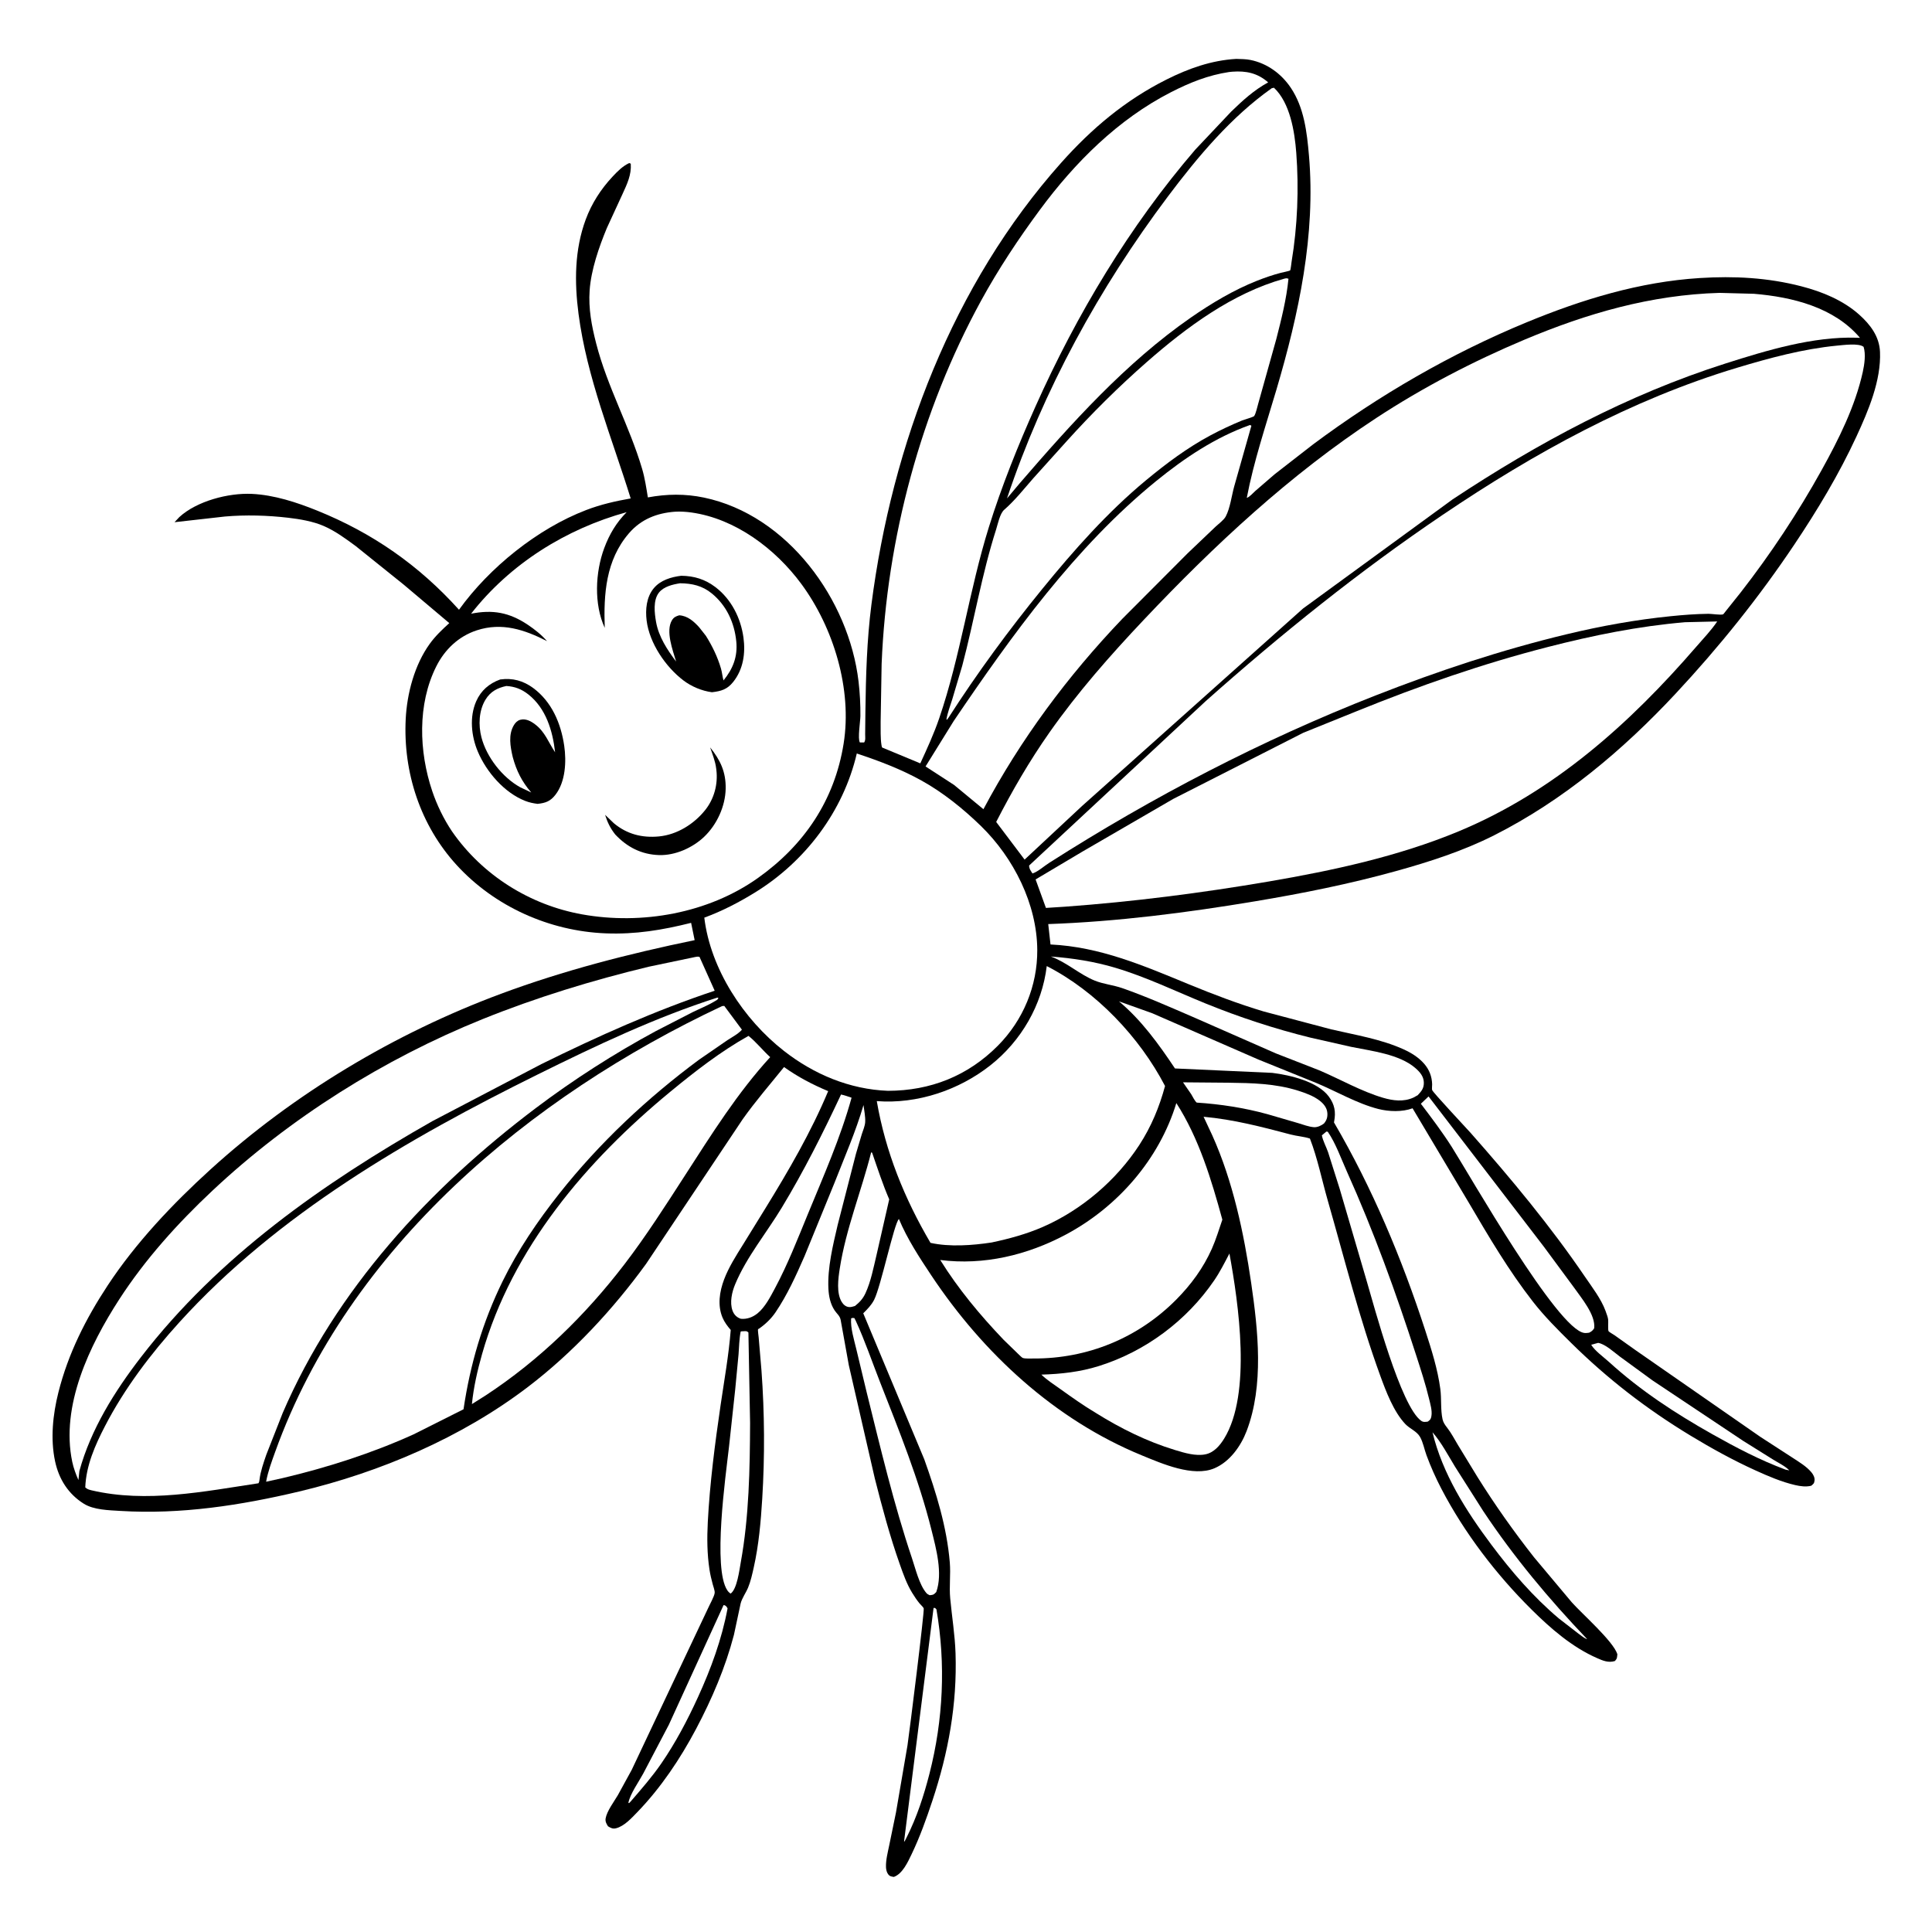 <svg version="1.1" xmlns="http://www.w3.org/2000/svg" style="display: block;" viewBox="0 0 2048 2048" width="1024" height="1024">
<path transform="translate(0,0)" fill="rgb(255,255,255)" d="M -0 -0 L 2048 0 L 2048 2048 L -0 2048 L -0 -0 z"/>
<path transform="translate(0,0)" fill="rgb(0,0,0)" d="M 1310.55 62.43 C 1315.48 62.616 1320.68 62.581 1325.53 63.559 C 1343.17 67.118 1358.22 78.098 1368.24 92.949 C 1382.44 114.003 1385.41 140.164 1387.55 164.811 C 1394.86 248.805 1376.74 332.881 1353.08 413 C 1341.91 450.808 1329.02 489.005 1321.64 527.765 C 1324.67 526.821 1328.2 522.657 1330.67 520.44 L 1351.09 502.801 L 1391.96 471.026 C 1461.85 418.981 1537.97 374.792 1618.57 341.552 C 1677.15 317.393 1738.08 298.75 1801.68 294.743 C 1838.29 292.436 1873.93 294.276 1909.55 303.508 C 1931.55 309.211 1953.65 318.212 1970.82 333.522 C 1982.6 344.037 1992.2 356.65 1992.88 373 C 1994.16 403.305 1980.52 435.395 1968.04 462.42 C 1949.61 502.354 1926.64 540.57 1902.18 577.087 C 1864.51 633.33 1822.33 685.868 1776.16 735.363 C 1720.46 795.068 1656.98 848.519 1583.74 885.5 C 1550.91 902.08 1515.36 913.516 1480.02 923.327 C 1430.65 937.029 1380.8 947.009 1330.29 955.442 C 1258.04 967.503 1184.41 976.98 1111.17 979.562 L 1113.58 1001.18 C 1166.06 1003.68 1212 1023.54 1259.83 1043.24 C 1285.99 1054.02 1312.51 1064.09 1339.63 1072.22 L 1411.17 1091.16 C 1436.72 1097.12 1463.75 1101.42 1487.76 1112.29 C 1496 1116.02 1503.82 1120.84 1509.79 1127.76 C 1515.13 1133.96 1517.89 1141.15 1518.13 1149.35 C 1518.17 1150.8 1517.73 1154.23 1518.12 1155.44 C 1518.98 1158.13 1553.93 1195.24 1559 1200.99 C 1601.84 1249.48 1643.67 1299.8 1680.08 1353.32 C 1687.68 1364.48 1697.25 1376.86 1701.9 1389.54 L 1702.5 1391.25 C 1703.43 1393.78 1704.41 1396.3 1704.73 1399 C 1704.99 1401.21 1704.33 1409.72 1705.12 1411.06 C 1705.68 1412.01 1710.32 1414.59 1711.5 1415.42 L 1734.19 1431.54 L 1866.01 1523.1 L 1900.5 1545.45 C 1907.37 1549.98 1914.66 1554.24 1920.07 1560.57 C 1922.04 1562.88 1923.85 1566.17 1923.5 1569.29 C 1923.13 1572.6 1922.39 1572.88 1920 1574.94 C 1914.54 1576.37 1908.38 1575.49 1902.94 1574.24 C 1888.51 1570.9 1874.44 1564.84 1860.99 1558.74 C 1837.37 1548.04 1814.23 1535.27 1792.04 1521.83 C 1745.41 1493.57 1704.09 1461.68 1665.32 1423.4 C 1651.19 1409.45 1637.15 1395.45 1624.92 1379.76 C 1599.28 1346.86 1578.11 1310.89 1557.04 1275 L 1497.39 1174.84 C 1486.34 1178.9 1472.3 1178.42 1461 1175.54 C 1438.49 1169.8 1416.55 1156.79 1395.03 1147.87 L 1334 1123.17 L 1221.31 1074.03 L 1186.14 1061.48 C 1209.92 1081.3 1228.45 1107.02 1245.51 1132.6 L 1348.64 1137.28 C 1367.35 1139.58 1396.88 1146.47 1408.6 1162.4 C 1414.79 1170.81 1416.17 1178.65 1414.27 1188.71 L 1414.06 1189.78 C 1454.59 1259.06 1486.07 1334.21 1510.87 1410.44 C 1517.4 1430.51 1524.02 1451.41 1526.8 1472.35 C 1528.19 1482.9 1526.92 1494.15 1529.16 1504.5 C 1529.9 1507.91 1531.94 1510.77 1534.06 1513.46 C 1538.41 1518.98 1541.71 1525.49 1545.36 1531.53 L 1566.3 1565.87 C 1584.6 1595.12 1604.81 1623.69 1626.15 1650.8 L 1666.15 1698.5 C 1677.05 1710.79 1709.96 1739.57 1714.47 1753.5 C 1714.08 1757.07 1714.37 1758.01 1711.9 1760.74 C 1705 1762.87 1699.28 1760.45 1692.96 1757.67 C 1666.55 1746.09 1643.89 1726.4 1623.6 1706.28 C 1586.09 1669.11 1552.43 1625.14 1527.98 1578.28 C 1521.92 1566.65 1516.69 1554.95 1512.15 1542.64 C 1509.84 1536.38 1508.58 1529.01 1505.3 1523.2 C 1501.86 1517.12 1494.5 1514.59 1489.74 1509.59 C 1477.29 1496.48 1469.11 1474.74 1463.04 1458.05 C 1440.91 1397.25 1425.24 1334.51 1407.43 1272.4 C 1401.25 1250.85 1396.64 1227.74 1388.58 1206.92 C 1382.27 1204.82 1374.78 1204.37 1368.19 1202.63 C 1337.27 1194.46 1307.88 1186.73 1275.85 1183.81 L 1285.1 1203.6 C 1306.98 1252.18 1318.64 1307.49 1326.3 1360 C 1333.63 1410.23 1339.99 1468.51 1321.44 1517.03 C 1315.31 1533.05 1303.6 1549.5 1287.37 1556.42 C 1264.73 1566.07 1231.76 1551.5 1210.49 1542.79 C 1118.02 1504.89 1042.07 1434.34 987.248 1352 C 974.555 1332.93 961.746 1313.38 952.884 1292.19 C 947.797 1296.68 933.813 1363.76 926.625 1377.83 C 923.736 1383.48 919.526 1387.73 915.083 1392.14 L 979.79 1546.99 C 992.422 1582.43 1003.64 1618.49 1006.82 1656.18 C 1007.89 1668.85 1006.08 1681.67 1007.26 1694.29 C 1009.07 1713.69 1012.26 1732.98 1012.91 1752.5 C 1014.68 1806.46 1005.31 1857.86 988.34 1908.91 C 981.957 1928.12 975.152 1947.15 966.398 1965.43 C 962.387 1973.8 956.709 1986.35 947.5 1989.62 C 944.83 1989.14 943.289 1989.13 941.5 1986.81 C 939.979 1984.84 939.302 1981.92 939.196 1979.48 C 938.864 1971.83 941.067 1963.69 942.589 1956.21 L 949.766 1921.36 L 961.972 1850.2 C 963.89 1837.34 980.146 1707.61 979.166 1704.84 C 978.769 1703.72 975.653 1700.79 974.756 1699.7 C 971.865 1696.18 969.35 1692.38 966.965 1688.5 C 961.146 1679.03 957.564 1668.74 953.87 1658.31 C 943.303 1628.48 935.101 1597.8 927.317 1567.14 L 899.784 1447.17 L 891.138 1399.18 C 890.298 1394.78 887.106 1392.64 884.756 1389.12 C 880.19 1382.26 878.544 1374.1 878.145 1365.99 C 877.06 1343.9 882.975 1319.85 887.962 1298.5 L 907.341 1223.11 L 913.569 1202.2 C 914.837 1198.26 916.885 1193.6 917.134 1189.5 C 917.479 1183.81 916.048 1177.11 915.356 1171.41 C 907.158 1199.48 895.278 1226.54 884.642 1253.74 L 852.806 1331.65 C 843.914 1351.97 834.529 1372.76 822.061 1391.15 C 817.535 1397.82 811.445 1403.65 804.86 1408.26 C 804.431 1408.56 803.803 1408.68 803.569 1409.15 C 803.16 1409.97 804.154 1416.76 804.25 1418 L 807.202 1452.89 C 810.486 1497.93 810.776 1543.74 807.992 1588.81 C 806.49 1613.14 804.368 1637.68 799.022 1661.5 C 797.426 1668.61 795.775 1676.25 792.969 1683 C 790.654 1688.57 786.524 1694.05 785.083 1699.84 L 778.004 1733 C 768.911 1767.77 754.728 1800.84 737.962 1832.56 C 721.159 1864.34 700.554 1895.13 675.5 1921.04 C 669.55 1927.19 661.695 1935.83 653.169 1938 C 649.519 1938.92 647.581 1937.8 644.5 1935.94 C 642.763 1933.16 641.424 1930.89 642.005 1927.5 C 643.314 1919.86 650.987 1909.69 654.904 1903.02 L 669.672 1876.07 L 750.449 1705.07 C 752.064 1701.31 757.453 1691.88 757.605 1688.34 C 757.713 1685.84 756.177 1681.88 755.513 1679.4 C 754.138 1674.26 752.904 1669.19 752.094 1663.93 C 749.532 1647.3 749.416 1630.44 750.281 1613.67 C 752.408 1572.4 757.889 1530.25 763.878 1489.38 C 767.743 1462.99 772.536 1436.38 774.606 1409.8 C 771.159 1405.83 767.952 1401.57 765.904 1396.7 C 760.446 1383.71 762.731 1369.14 767.553 1356.32 C 772.448 1343.3 780.333 1330.99 787.648 1319.27 L 811.145 1281.21 C 835.871 1241.06 859.661 1200.25 877.897 1156.66 C 861.32 1149.72 845.748 1141.56 831.112 1131.12 C 816.281 1149.52 800.929 1167.17 787.244 1186.49 L 684.908 1339.71 C 649.812 1388.07 607.26 1433.91 559.651 1470.2 C 489.138 1523.96 403.177 1560.58 317.208 1581.03 C 255.325 1595.74 191.524 1605.57 127.789 1601.65 C 115.363 1600.88 99.437 1600.66 88.751 1593.95 C 72.364 1583.66 62.466 1567.98 58.422 1549.22 C 53.283 1525.37 56.006 1499.41 61.902 1476 C 72.253 1434.9 90.899 1397.94 114.11 1362.68 C 143.888 1317.44 182.943 1276.2 222.86 1239.9 C 311.494 1159.3 418.633 1095.26 530.9 1053.51 C 597.844 1028.62 666.488 1011.04 736.351 996.592 L 732.608 978.26 C 702.135 985.904 673.629 990.631 642.095 989.392 C 582.558 987.051 524.397 961.099 484.075 917.004 C 445.611 874.941 427.253 818.901 430.064 762.296 C 431.415 735.083 439.409 704.86 455.525 682.495 C 461.495 674.21 468.739 667.372 476.261 660.521 L 428.064 619.836 L 377.05 578.847 C 366.467 571.06 355.32 562.832 343.214 557.586 C 331.732 552.611 317.776 550.258 305.417 548.823 C 283.455 546.272 260.561 545.618 238.501 547.528 L 184.998 553.558 L 190.098 548.129 C 208.747 531.047 242.268 522.373 266.978 523.54 C 290.637 524.658 314.504 532.477 336.314 541.298 C 395.162 565.098 444.042 599.222 486.55 646.342 C 518.719 601.625 569.877 560.358 621.437 540.642 C 637.009 534.687 652.2 531.267 668.552 528.361 C 648.545 463.782 622.109 400.261 613.278 332.815 C 608.868 299.131 608.968 264.888 620.898 232.656 C 627.199 215.633 636.959 200.476 649.348 187.224 C 654.505 181.708 660.058 176.048 667 172.847 L 668.643 173.5 C 669.451 185.344 664.779 194.955 659.982 205.492 L 643.297 241.714 C 634.957 261.818 626.555 286.016 625.036 307.832 C 623.684 327.235 627.166 345.315 631.949 364 C 643.744 410.074 667.298 451.663 680.684 497.015 C 683.593 506.872 685.087 517.156 686.77 527.278 C 706.799 523.575 726.247 523.278 746.258 527.465 C 834.834 545.999 899.923 635.647 910.095 722.429 C 911.514 734.538 912.177 746.83 912.053 759.022 C 911.996 764.707 908.998 783.177 911.5 787.021 L 916 787.063 C 917.732 784.545 917.087 781.419 917.105 778.404 L 917.357 754.218 C 917.874 716.337 918.888 678.734 923.714 641.112 C 945.484 471.408 1010.01 301.42 1124.84 172.592 C 1157.27 136.212 1192.73 106.302 1236.48 84.333 C 1259.89 72.579 1284.25 63.914 1310.55 62.43 z"/>
<path transform="translate(0,0)" fill="rgb(255,255,255)" d="M 1694.14 1423.5 C 1701.82 1424.88 1710.82 1433.35 1717.05 1437.98 L 1751.72 1463.29 L 1847.73 1527.32 L 1879.99 1547.48 C 1885.53 1550.92 1892.23 1554.03 1896.77 1558.66 L 1892.86 1557.92 C 1865.38 1547.64 1840.47 1534.58 1814.96 1520.22 C 1775.79 1498.15 1738.94 1474.06 1705.56 1443.69 C 1699.89 1438.53 1690.63 1431.99 1686.73 1425.5 L 1694.14 1423.5 z"/>
<path transform="translate(0,0)" fill="rgb(255,255,255)" d="M 766.995 1701.5 L 767.959 1701.6 C 769.852 1702.28 770.356 1703.38 771.262 1705 C 765.087 1737.8 753.698 1768.85 739.85 1799.12 C 728.68 1823.53 716.147 1847.35 700.9 1869.5 C 691.137 1883.68 679.724 1896.68 668.5 1909.71 L 666.796 1911.43 L 666.109 1911 C 668.231 1901.12 676.86 1889.28 681.76 1880.22 L 709.005 1828.3 L 766.995 1701.5 z"/>
<path transform="translate(0,0)" fill="rgb(255,255,255)" d="M 1518.51 1518.27 C 1527.79 1528.85 1535.06 1542.75 1542.42 1554.8 L 1572.33 1601.88 C 1604.75 1650.6 1642.04 1695.21 1682.41 1737.5 L 1681.52 1737.29 C 1678.58 1736.05 1675.19 1733.06 1672.56 1731.21 L 1652.31 1715.54 C 1625.15 1692.59 1602.18 1665.87 1580.93 1637.49 C 1554.12 1601.69 1529.07 1562.19 1518.51 1518.27 z"/>
<path transform="translate(0,0)" fill="rgb(255,255,255)" d="M 989.615 1704.5 L 991.274 1704.53 L 992.671 1706.02 C 1002.65 1763.95 999.876 1823.04 985.338 1879.95 C 979.3 1903.58 971.919 1926.19 960.919 1948.04 L 958.881 1952 L 958.341 1952 L 989.615 1704.5 z"/>
<path transform="translate(0,0)" fill="rgb(255,255,255)" d="M 1254.04 1147.31 L 1302.07 1147.72 C 1327.22 1148.07 1351.91 1148.52 1376.13 1156.19 C 1383.87 1158.64 1392.24 1161.66 1398.75 1166.63 C 1402.99 1169.86 1406.67 1174.28 1407.05 1179.78 C 1407.37 1184.32 1406.35 1187.45 1403.5 1190.92 C 1400.78 1193.1 1396.55 1195.09 1392.95 1194.87 C 1387.46 1194.53 1381.23 1192.07 1375.96 1190.52 L 1343.36 1181.02 C 1318.86 1174.29 1293.9 1170.47 1268.56 1168.8 C 1266.12 1166.61 1264.51 1162.74 1262.76 1159.94 L 1254.04 1147.31 z"/>
<path transform="translate(0,0)" fill="rgb(255,255,255)" d="M 923.477 1221.5 C 924.769 1222.06 924.37 1221.59 924.789 1222.81 C 930.432 1239.13 935.754 1255.49 942.602 1271.37 L 929.121 1330.5 C 925.954 1343.74 923.15 1358.53 917.428 1370.89 C 914.757 1376.66 911.234 1380.48 906.298 1384.4 C 904.194 1385.02 902.15 1385.73 899.915 1385.52 C 896.601 1385.22 894.046 1382.98 892.354 1380.27 C 886.439 1370.78 888.523 1355.38 890.179 1344.72 C 896.711 1302.66 913.096 1262.64 923.477 1221.5 z"/>
<path transform="translate(0,0)" fill="rgb(255,255,255)" d="M 785.142 1411.5 C 786.609 1411.14 785.97 1411.21 787.617 1411.19 C 790.287 1411.16 791.371 1410.58 793.343 1412.5 L 795.127 1508.42 C 794.93 1557.03 794.002 1607.96 785.287 1655.89 C 783.836 1663.87 781.37 1684.53 774.5 1689.27 C 773.009 1688.32 771.98 1687.28 770.998 1685.82 C 755.362 1662.6 769.158 1565.33 772.791 1533.56 L 779.364 1472.74 L 782.902 1435.54 C 783.528 1427.51 783.57 1419.42 785.142 1411.5 z"/>
<path transform="translate(0,0)" fill="rgb(255,255,255)" d="M 1514.33 1162.27 L 1636.34 1321.27 L 1668.37 1364.65 C 1676.18 1375.82 1691.59 1393.82 1689.91 1408 C 1688.21 1410.61 1687.17 1411.36 1684.5 1412.73 C 1682.87 1412.96 1681.14 1413.18 1679.5 1412.99 C 1651.05 1409.7 1557.96 1245.75 1539.03 1215.95 C 1528.98 1200.12 1517.5 1184.96 1506.17 1170.02 L 1514.33 1162.27 z"/>
<path transform="translate(0,0)" fill="rgb(255,255,255)" d="M 902.234 1397.5 C 904.333 1396.84 903.18 1396.99 905.715 1397.27 L 907.199 1400.24 C 916.8 1421.1 924.444 1443.58 932.842 1465 C 953.069 1516.6 973.91 1567.85 987.397 1621.77 C 992.332 1641.49 999.523 1667.86 992.5 1687.53 L 992.247 1687.87 C 989.577 1690.65 989.296 1690.57 985.5 1691 C 984.095 1690.38 982.912 1689.76 981.897 1688.56 C 974.406 1679.69 970.443 1662.82 966.799 1652 C 947.41 1594.44 933.254 1534.51 918.634 1475.57 L 907.689 1430 C 905.311 1419.87 901.428 1407.95 902.234 1397.5 z"/>
<path transform="translate(0,0)" fill="rgb(255,255,255)" d="M 1406.01 1199.5 L 1407.5 1199.69 C 1415.94 1211.98 1421.63 1228.24 1427.76 1241.88 C 1456.26 1305.32 1479.77 1370.28 1501.12 1436.42 C 1506.03 1451.63 1511.1 1467.1 1514.83 1482.63 C 1516.17 1488.2 1518.33 1495.32 1517.37 1501 C 1516.82 1504.31 1516.2 1505.05 1513.5 1506.97 C 1510.88 1507.3 1508.81 1507.75 1506.5 1506.1 C 1484.8 1490.62 1457 1385.97 1448.16 1355.89 L 1420.2 1260.46 L 1407.81 1221.33 C 1405.82 1215.6 1402.31 1209.33 1401.23 1203.5 L 1406.01 1199.5 z"/>
<path transform="translate(0,0)" fill="rgb(255,255,255)" d="M 891.535 1160.22 C 895.358 1161.02 899.009 1162.36 902.7 1163.62 C 891.173 1205.54 872.799 1247.02 856.263 1287.24 C 845.463 1313.5 835.029 1340.29 821.625 1365.36 C 816.877 1374.25 811.028 1385.73 803.076 1392.17 C 798.056 1396.23 791.963 1398.57 785.5 1397.98 L 784.453 1397.65 C 780.584 1396.16 777.907 1393.2 776.509 1389.34 C 773.34 1380.58 775.86 1369.64 779.344 1361.28 C 791.288 1332.62 812.644 1306.76 828.647 1280.27 C 852.229 1241.23 872.221 1201.47 891.535 1160.22 z"/>
<path transform="translate(0,0)" fill="rgb(255,255,255)" d="M 1113.95 1013.94 C 1137.3 1015.73 1159.91 1019.21 1182.39 1025.92 C 1215.31 1035.74 1246.18 1050.78 1277.9 1063.7 C 1313.75 1078.3 1351.28 1090.61 1388.87 1099.88 L 1432.34 1109.72 C 1453.92 1114.13 1483.34 1117.37 1500.52 1132.34 C 1505.12 1136.35 1509.11 1140.97 1509.32 1147.31 C 1509.52 1153.56 1506.93 1156.58 1502.84 1160.97 L 1498.25 1163.5 C 1487.87 1168.23 1476.63 1166.79 1466.06 1163.68 C 1443.21 1156.96 1420.88 1144.17 1398.9 1134.75 L 1352.41 1116.61 L 1264.55 1078.02 C 1239.81 1067.38 1215.02 1056.33 1189.58 1047.45 C 1180.24 1044.2 1169.48 1043.15 1160.57 1039.53 C 1144.16 1032.85 1131.03 1020.23 1113.95 1013.94 z"/>
<path transform="translate(0,0)" fill="rgb(255,255,255)" d="M 1303.25 1328.77 C 1313 1382.08 1326.86 1477.39 1297.73 1524.85 C 1293.11 1532.38 1286.8 1539.84 1277.72 1541.67 C 1267.39 1543.75 1255.34 1540.07 1245.5 1537.07 C 1215.53 1527.93 1187.86 1514.18 1161.35 1497.6 C 1148.55 1489.96 1136.24 1481.23 1124.13 1472.55 C 1117.39 1467.72 1109.82 1462.92 1103.88 1457.15 C 1124.65 1456.56 1145 1454.3 1164.91 1448.04 C 1214.29 1432.51 1257.88 1400.04 1287.09 1357.29 C 1293.24 1348.28 1298.19 1338.42 1303.25 1328.77 z"/>
<path transform="translate(0,0)" fill="rgb(255,255,255)" d="M 793.448 1098.08 C 801.502 1104.49 808.689 1113.58 816.434 1120.61 C 781.603 1158.68 754.309 1202.33 726.42 1245.53 C 705.753 1277.54 684.972 1310.16 661.772 1340.41 C 620.391 1394.36 571.937 1441.65 515.06 1479.05 L 500.248 1488.4 C 502.013 1470.63 506.107 1452.68 510.974 1435.53 C 542.95 1322.87 621.706 1230.52 710.542 1157.3 C 736.494 1135.91 764.038 1114.49 793.448 1098.08 z"/>
<path transform="translate(0,0)" fill="rgb(255,255,255)" d="M 1325.08 450.5 L 1326.53 451.293 L 1308.3 515.635 C 1305.6 525.439 1303.97 538.69 1299.35 547.447 C 1297.3 551.323 1291.66 555.359 1288.41 558.444 L 1259.03 586.439 L 1189.66 656.01 C 1131.75 716.64 1081.83 783.744 1042.47 857.8 L 1011.35 832.079 L 981.122 812.476 L 1010.98 764.306 C 1072.41 673.552 1139.98 579.575 1225.56 509.955 C 1255.72 485.424 1288.26 463.639 1325.08 450.5 z"/>
<path transform="translate(0,0)" fill="rgb(255,255,255)" d="M 1246.97 1169.32 C 1270.92 1206.56 1284.15 1250.54 1295.74 1292.89 C 1292.21 1303.16 1289.04 1313.79 1284.63 1323.71 C 1275.53 1344.19 1262.56 1361.8 1246.82 1377.68 C 1206.52 1418.32 1152.74 1440.37 1095.5 1440.06 C 1092.54 1440.04 1087.05 1440.4 1084.3 1439.53 C 1083.28 1439.2 1081.22 1436.98 1080.25 1436.13 L 1063.79 1420.15 C 1038.99 1394.16 1015.68 1366.25 996.701 1335.64 C 1042.87 1341.53 1088.89 1330.49 1129.7 1308.77 C 1184.63 1279.54 1228.79 1229.01 1246.97 1169.32 z"/>
<path transform="translate(0,0)" fill="rgb(255,255,255)" d="M 1348.13 93.5 L 1350.46 93.017 C 1367.57 109.128 1372.4 139.602 1374.09 161.902 C 1376.97 200.062 1375.41 239.641 1369.15 277.357 C 1368.94 278.664 1368.19 285.956 1367.59 286.651 C 1367.09 287.218 1358.89 288.9 1357.68 289.215 C 1349.02 291.468 1340.75 294.349 1332.43 297.63 C 1308.01 307.255 1283.97 321.641 1262.44 336.576 C 1193.3 384.533 1135.6 448.956 1080.91 512.323 L 1067.45 528.349 C 1105.86 413.538 1165.39 304.957 1237.99 208.325 C 1269.58 166.273 1304.98 124.009 1348.13 93.5 z"/>
<path transform="translate(0,0)" fill="rgb(255,255,255)" d="M 1361.04 295.5 C 1363.33 295.004 1363.51 294.682 1365.83 295.5 C 1363.72 317.087 1358.31 338.379 1352.95 359.35 L 1333.89 427.456 C 1332.81 430.832 1331.36 438.387 1329.46 441.038 C 1328.73 442.064 1318.43 444.988 1316.72 445.694 C 1305.37 450.39 1294.08 455.649 1283.25 461.438 C 1258.59 474.62 1236.34 491.272 1214.86 509.061 C 1174.1 542.818 1138.32 583.246 1104.97 624.168 C 1069.26 667.979 1036.06 713.165 1005.5 760.714 L 1003.79 763.019 L 1003.28 762.5 C 1004.45 755.478 1007.24 748.301 1009.38 741.5 L 1020.02 705.69 C 1032.74 657.621 1040.74 608.746 1055.92 561.258 C 1057.76 555.494 1059.94 544.333 1064.46 540.409 C 1075.61 530.735 1085.55 518.138 1095.3 507.025 L 1130.83 467.568 C 1157.45 438.1 1185.68 410.056 1215.53 383.88 C 1257.78 346.836 1306.31 310.862 1361.04 295.5 z"/>
<path transform="translate(0,0)" fill="rgb(255,255,255)" d="M 1109.6 1024.08 C 1161.92 1050.86 1207.94 1099.28 1234.99 1151.21 C 1228.93 1173.59 1220.38 1194.26 1207.71 1213.75 C 1183.4 1251.13 1146.53 1282.6 1105.71 1300.48 C 1088.19 1308.15 1069.89 1313.12 1051.23 1317.07 C 1030.9 1320.19 1006.64 1321.98 986.364 1317.48 C 958.803 1270.61 938.647 1220.92 929.427 1167.22 C 972.101 1170.55 1016.5 1155.64 1049.92 1129.22 C 1082.54 1103.44 1104.68 1065.38 1109.6 1024.08 z"/>
<path transform="translate(0,0)" fill="rgb(255,255,255)" d="M 736.714 1014.5 C 738.728 1014.04 739.39 1013.94 741.5 1014.32 L 757.601 1050.2 C 694.517 1071.18 633.329 1098.65 573.766 1128.05 L 458.441 1188.4 C 342.476 1254.28 231.493 1332.06 149.391 1438.66 C 121.5 1474.88 96.36 1514.95 84.156 1559.32 L 83.132 1568.94 C 80.426 1562.75 77.977 1556.22 76.583 1549.59 C 64.106 1490.2 94.912 1426.08 126.321 1377.5 C 153.76 1335.06 188.33 1296.72 225.102 1262.22 C 307.3 1185.09 406.86 1122.6 511.341 1080.4 C 568.159 1057.45 628.206 1039.07 687.765 1024.75 L 736.714 1014.5 z"/>
<path transform="translate(0,0)" fill="rgb(255,255,255)" d="M 765.434 1066.5 L 767.74 1066.29 L 786.46 1091.5 C 782.776 1095.9 775.905 1099.42 771.072 1102.63 L 741.035 1123.3 C 685.997 1164.1 635.485 1211.44 592.944 1265.18 C 570.1 1294.03 549.044 1325 532.829 1358.12 C 511.595 1401.48 498.398 1446.23 491.357 1493.89 L 438.396 1520.49 C 394.071 1540.58 346.885 1555.66 299.577 1566.84 L 282.094 1570.69 C 284.011 1559.99 288.029 1549.24 291.706 1539.02 C 369.824 1321.91 561.711 1162.36 765.434 1066.5 z"/>
<path transform="translate(0,0)" fill="rgb(255,255,255)" d="M 760.432 1057.5 L 761.491 1057.73 C 760.933 1059.93 759.606 1060.19 757.703 1061.35 C 750.308 1065.85 741.788 1069.23 734 1073.05 L 695.293 1092.96 C 651.237 1116.72 607.906 1144.48 567.975 1174.61 C 455.049 1259.81 356.186 1366.65 299.672 1497.8 L 282.318 1541.99 C 279.385 1550.57 276.219 1559.45 275.09 1568.48 C 274.863 1570.29 274.89 1570.64 273.985 1572.32 C 216.08 1581.07 155.375 1593.42 97.149 1579.83 C 94.409 1579.13 92.523 1578.71 90.39 1576.7 C 91.235 1553.65 100.764 1532.08 111.254 1511.81 C 132.041 1471.63 159.964 1434.9 190.281 1401.5 C 294.25 1286.94 432.681 1206.89 570.028 1138.97 C 631.601 1108.52 694.878 1078.44 760.432 1057.5 z"/>
<path transform="translate(0,0)" fill="rgb(255,255,255)" d="M 1302.8 76.359 L 1306.28 76.007 C 1320.93 74.928 1332.89 77.352 1344.31 87.308 C 1329.07 95.706 1317.54 106.285 1305.1 118.321 L 1267.09 158.569 C 1197.34 239.692 1141.31 333.317 1097.68 430.813 C 1079.14 472.245 1061.73 515.503 1048.22 558.838 C 1027.41 625.564 1018.22 695.319 995.559 761.562 C 989.967 777.908 982.775 793.526 975.564 809.202 L 935.081 792.39 C 934.71 791.299 934.612 791.128 934.402 789.815 C 933.176 782.145 933.64 773.105 933.511 765.279 L 934.561 703.886 C 939.885 571.041 976.128 435.493 1040.06 318.62 C 1058.46 284.994 1079.57 253.216 1102.34 222.406 C 1139.53 172.081 1185.22 126.404 1241.36 97.701 C 1261.16 87.574 1280.74 79.686 1302.8 76.359 z"/>
<path transform="translate(0,0)" fill="rgb(255,255,255)" d="M 908.237 798.741 C 931.727 806.515 954.784 815.234 976.5 827.242 C 999.557 839.991 1021.08 857.321 1039.94 875.7 C 1074.48 909.373 1099.28 958.361 1099.55 1007 C 1099.77 1045.06 1084.58 1081.52 1057.78 1108.49 C 1025.92 1140.56 986.221 1156.25 941.25 1156.31 C 900.69 1154.75 862.828 1138.87 831 1114.01 C 788.222 1080.59 753.158 1027.19 746.59 972.75 C 765.466 965.823 783.476 956.478 800.573 945.919 C 853.849 913.016 893.925 859.941 908.237 798.741 z"/>
<path transform="translate(0,0)" fill="rgb(255,255,255)" d="M 1786.14 659.581 L 1820.32 658.762 C 1813.98 668.211 1805.57 676.93 1798.13 685.542 C 1727.46 767.272 1646.98 839.385 1546.11 881.306 C 1482.54 907.732 1412.77 922.829 1345.1 934.393 C 1273.59 946.613 1201.12 955.896 1128.75 961.15 L 1108.73 962.434 L 1097.78 932.236 L 1147.46 902.706 L 1243.7 846.873 L 1381.65 776.72 L 1437.68 754.087 C 1504.28 727.062 1571.17 703.7 1640.83 685.835 C 1688.9 673.507 1736.6 663.806 1786.14 659.581 z"/>
<path transform="translate(0,0)" fill="rgb(255,255,255)" d="M 1822.79 310.461 L 1859.29 311.434 C 1900.04 314.82 1944.3 325.747 1971.66 358.127 L 1968.05 357.984 C 1921.74 356.588 1873.12 371.298 1829.18 385.287 C 1725.47 418.307 1630.48 469.37 1539.96 529.254 L 1381.24 645.078 L 1147.06 854.349 L 1086.12 911.21 L 1056 871.3 C 1072.93 838.297 1091.09 806.912 1112.41 776.527 C 1142.23 734.048 1176.61 695.008 1212.19 657.319 C 1286.99 578.073 1367.52 502.996 1458.92 443.085 C 1508.19 410.791 1561.44 383.028 1615.71 360.202 C 1682.53 332.101 1749.91 312.577 1822.79 310.461 z"/>
<path transform="translate(0,0)" fill="rgb(255,255,255)" d="M 1947.11 366.399 C 1953.6 365.854 1970.43 363.445 1975.5 367.692 C 1977.95 375.426 1976.38 386.382 1974.63 394.291 C 1966.49 430.995 1949.05 465.766 1930.94 498.418 C 1905.89 543.573 1876.81 587.455 1845.06 628.186 L 1829.74 647.37 C 1829.46 647.716 1826.91 651.122 1826.57 651.231 C 1823.71 652.154 1814.47 650.617 1811.02 650.658 C 1797.61 650.819 1784.3 651.859 1770.96 653.205 C 1733.66 656.97 1697.42 663.54 1661 672.275 C 1591.74 688.888 1524.59 711.19 1458.31 737.158 C 1337.41 784.524 1222.04 844.607 1112.55 914.423 C 1106.94 917.924 1100.58 923.868 1094.5 925.933 C 1092.65 923.116 1090.97 921.009 1090.9 917.5 L 1278.05 743.273 C 1357.97 672.229 1440.75 605.591 1529.4 545.696 C 1626.23 480.275 1728.99 423.663 1841.34 389.844 C 1875.83 379.462 1911.18 369.904 1947.11 366.399 z"/>
<path transform="translate(0,0)" fill="rgb(255,255,255)" d="M 715.617 542.42 C 721.163 542.082 727.439 542.497 732.932 543.265 C 779.612 549.796 822.056 581.857 849.437 618.98 C 883.615 665.32 903.512 730.639 894.266 788.35 C 884.65 848.37 852.491 895.858 803.456 930.7 C 750.655 968.219 680.263 980.589 617.175 969.288 C 561.575 959.329 511.305 927.725 479.13 881.289 C 470.333 868.194 463.124 853.305 458.108 838.364 C 444.122 796.711 442.345 746.512 462.455 706.438 C 471.474 688.464 486.118 674.49 505.387 668.185 C 532.058 659.459 555.967 667.443 579.854 679.62 C 574.133 673.005 566.748 667.128 559.49 662.278 C 539.841 649.149 522.313 646.018 499.384 650.549 C 540.699 597.643 600.014 560.617 664.288 542.913 C 653.26 554.032 645.929 566.427 640.495 581.054 C 631.001 606.609 629.464 640.407 641.047 665.548 C 639.819 629.716 642.099 593.873 666.703 565.297 C 679.608 550.309 696.421 543.825 715.617 542.42 z"/>
<path transform="translate(0,0)" fill="rgb(0,0,0)" d="M 752.763 792.247 C 763.582 805.779 769.604 818.306 769.24 836.104 C 768.858 854.82 759.908 874.234 746.36 887.104 C 734.114 898.739 715.698 906.962 698.644 906.418 C 679.985 905.824 664.832 898.041 652.187 884.6 C 646.993 878.031 643.895 871.714 641.425 863.76 L 650.748 872.691 C 664.565 884.244 680.637 888.353 698.5 886.649 C 717.71 884.817 735.71 873.535 747.599 858.604 C 757.007 846.79 761.178 831.334 759.4 816.353 L 759.167 814.5 C 758.254 806.933 755.199 799.454 752.763 792.247 z"/>
<path transform="translate(0,0)" fill="rgb(0,0,0)" d="M 722.137 610.334 C 735.87 610.522 747.411 614.038 758.403 622.39 C 775.257 635.197 785.288 655.199 788.107 675.895 C 790.361 692.448 787.932 709.437 777.272 722.818 C 770.838 730.894 764.423 732.659 754.679 733.799 C 744.031 732.38 733.118 727.845 724.524 721.337 C 705.575 706.987 688.391 681.728 685.454 657.815 C 684.021 646.149 685.193 633.052 692.949 623.652 C 700.107 614.977 711.427 611.654 722.137 610.334 z"/>
<path transform="translate(0,0)" fill="rgb(255,255,255)" d="M 720.936 618.282 C 733.648 618.45 744.448 620.815 754.581 629.101 C 770.146 641.829 778.467 660.038 780.47 679.752 C 782.122 696.016 776.984 708.965 766.933 721.283 C 765.767 717.159 765.474 712.845 764.265 708.697 C 760.644 696.279 755.075 684.844 748.222 673.921 L 741.236 665.046 C 735.587 658.739 728.834 652.74 720 652.251 C 716.565 653.23 714.227 654.323 712.304 657.5 C 705.372 668.957 713.224 689.493 716.721 701.281 C 707.38 688.888 698.279 675.074 695.495 659.512 C 693.807 650.074 692.116 636.267 698.5 628.188 C 703.631 621.694 713.246 619.502 720.936 618.282 z"/>
<path transform="translate(0,0)" fill="rgb(0,0,0)" d="M 530.194 720.275 C 543.254 718.465 554.625 721.525 565.197 729.329 C 584.937 743.901 594.626 766.863 598.082 790.499 C 600.515 807.143 599.486 828.69 588.837 842.429 C 583.43 849.404 578.358 851.224 569.871 852.129 C 565.312 851.54 561.261 850.748 556.94 849.075 C 534.684 840.456 515.657 818.382 506.5 796.717 C 499.586 780.359 497.471 760.003 504.794 743.394 C 509.871 731.88 518.6 724.479 530.194 720.275 z"/>
<path transform="translate(0,0)" fill="rgb(255,255,255)" d="M 536.769 727.175 C 545.818 727.745 552.926 730.483 560.072 736.126 C 578.785 750.903 585.874 774.714 588.428 797.45 C 581.262 786.831 577.839 775.757 567.029 767.691 C 562.565 764.36 557.293 761.494 551.495 763.019 C 548.523 763.8 546.401 765.983 544.858 768.507 C 538.57 778.791 540.963 791.433 543.514 802.46 C 547.432 817.045 553.271 828.679 563.15 840.089 L 551.337 834.471 C 532.474 823.987 515.77 802.535 510.344 781.592 C 506.996 768.666 507.583 753.208 514.658 741.629 C 519.922 733.014 527.292 729.2 536.769 727.175 z"/>
</svg>